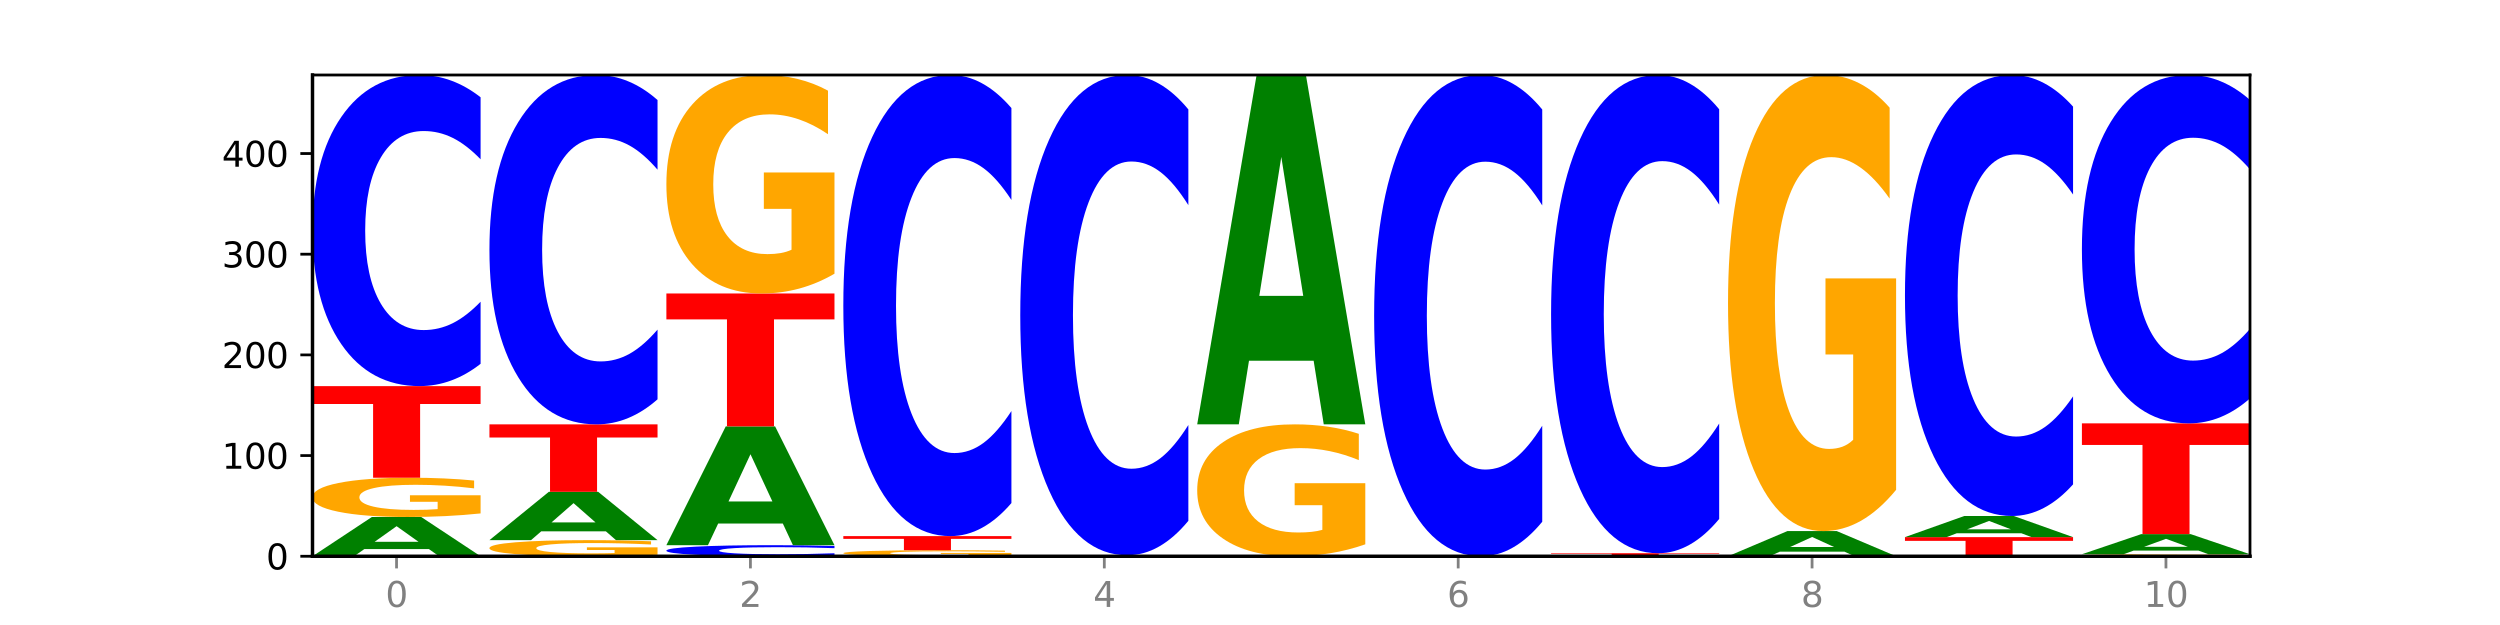 <?xml version="1.0" encoding="utf-8" standalone="no"?>
<!DOCTYPE svg PUBLIC "-//W3C//DTD SVG 1.1//EN"
  "http://www.w3.org/Graphics/SVG/1.1/DTD/svg11.dtd">
<svg xmlns:xlink="http://www.w3.org/1999/xlink" width="720pt" height="180pt" viewBox="0 0 720 180" xmlns="http://www.w3.org/2000/svg" version="1.1">
 <defs>
  <style type="text/css">*{stroke-linejoin: round; stroke-linecap: butt}</style>
 </defs>
 <g id="figure_1">
  <g id="patch_1">
   <path d="M 0 180 
L 720 180 
L 720 0 
L 0 0 
z
" style="fill: #ffffff"/>
  </g>
  <g id="axes_1">
   <g id="patch_2">
    <path d="M 90 160.2 
L 648 160.2 
L 648 21.6 
L 90 21.6 
z
" style="fill: #ffffff"/>
   </g>
   <g id="line2d_1">
    <path d="M 90 160.2 
L 648 160.2 
" clip-path="url(#p4374a7619b)" style="fill: none; stroke: #000000; stroke-width: 0.5; stroke-linecap: square"/>
   </g>
   <g id="patch_3">
    <path d="M 123.534 158.14 
L 104.916 158.14 
L 101.977 160.2 
L 90 160.2 
L 107.104 148.892 
L 121.307 148.892 
L 138.411 160.2 
L 126.444 160.2 
L 123.534 158.14 
z
M 107.886 156.041 
L 120.535 156.041 
L 114.22 151.543 
L 107.886 156.041 
z
" clip-path="url(#p4374a7619b)" style="fill: #008000"/>
   </g>
   <g id="patch_4">
    <path d="M 138.411 147.868 
Q 133.529 148.38 128.277 148.637 
Q 123.026 148.892 117.428 148.892 
Q 104.777 148.892 97.389 147.369 
Q 90 145.846 90 143.241 
Q 90 140.606 97.519 139.095 
Q 105.048 137.583 118.144 137.583 
Q 123.189 137.583 127.811 137.789 
Q 132.444 137.992 136.545 138.394 
L 136.545 140.648 
Q 132.313 140.132 128.126 139.877 
Q 123.938 139.62 119.728 139.62 
Q 111.938 139.62 107.717 140.559 
Q 103.497 141.496 103.497 143.241 
Q 103.497 144.97 107.566 145.913 
Q 111.634 146.855 119.12 146.855 
Q 121.16 146.855 122.907 146.801 
Q 124.654 146.745 126.042 146.628 
L 126.042 144.512 
L 118.068 144.512 
L 118.068 142.627 
L 138.411 142.627 
L 138.411 147.868 
z
" clip-path="url(#p4374a7619b)" style="fill: #ffa600"/>
   </g>
   <g id="patch_5">
    <path d="M 90 111.197 
L 138.411 111.197 
L 138.411 116.343 
L 120.994 116.343 
L 120.994 137.583 
L 107.45 137.583 
L 107.45 116.343 
L 90 116.343 
L 90 111.197 
z
" clip-path="url(#p4374a7619b)" style="fill: #ff0000"/>
   </g>
   <g id="patch_6">
    <path d="M 138.411 104.775 
Q 134.361 107.958 129.983 109.568 
Q 125.604 111.197 120.835 111.197 
Q 106.613 111.197 98.306 99.13 
Q 90 87.063 90 66.426 
Q 90 45.716 98.306 33.667 
Q 106.613 21.6 120.835 21.6 
Q 125.604 21.6 129.983 23.229 
Q 134.361 24.839 138.411 28.022 
L 138.411 45.882 
Q 134.325 41.663 130.361 39.701 
Q 126.397 37.739 122.018 37.739 
Q 114.163 37.739 109.662 45.383 
Q 105.173 53.008 105.173 66.426 
Q 105.173 79.789 109.662 87.433 
Q 114.163 95.058 122.018 95.058 
Q 126.397 95.058 130.361 93.096 
Q 134.325 91.116 138.411 86.896 
L 138.411 104.775 
z
" clip-path="url(#p4374a7619b)" style="fill: #0000ff"/>
   </g>
   <g id="patch_7">
    <path d="M 189.37 159.78 
Q 184.488 159.99 179.236 160.096 
Q 173.985 160.2 168.387 160.2 
Q 155.736 160.2 148.347 159.575 
Q 140.959 158.95 140.959 157.882 
Q 140.959 156.801 148.478 156.181 
Q 156.007 155.561 169.103 155.561 
Q 174.148 155.561 178.77 155.645 
Q 183.403 155.728 187.504 155.893 
L 187.504 156.818 
Q 183.272 156.606 179.084 156.502 
Q 174.896 156.396 170.687 156.396 
Q 162.897 156.396 158.676 156.782 
Q 154.456 157.166 154.456 157.882 
Q 154.456 158.591 158.524 158.978 
Q 162.593 159.364 170.079 159.364 
Q 172.119 159.364 173.866 159.342 
Q 175.613 159.319 177.001 159.271 
L 177.001 158.403 
L 169.027 158.403 
L 169.027 157.63 
L 189.37 157.63 
L 189.37 159.78 
z
" clip-path="url(#p4374a7619b)" style="fill: #ffa600"/>
   </g>
   <g id="patch_8">
    <path d="M 174.493 153.025 
L 155.875 153.025 
L 152.935 155.561 
L 140.959 155.561 
L 158.063 141.643 
L 172.266 141.643 
L 189.37 155.561 
L 177.403 155.561 
L 174.493 153.025 
z
M 158.845 150.442 
L 171.494 150.442 
L 165.179 144.906 
L 158.845 150.442 
z
" clip-path="url(#p4374a7619b)" style="fill: #008000"/>
   </g>
   <g id="patch_9">
    <path d="M 140.959 122.215 
L 189.37 122.215 
L 189.37 126.004 
L 171.953 126.004 
L 171.953 141.643 
L 158.409 141.643 
L 158.409 126.004 
L 140.959 126.004 
L 140.959 122.215 
z
" clip-path="url(#p4374a7619b)" style="fill: #ff0000"/>
   </g>
   <g id="patch_10">
    <path d="M 189.37 115.003 
Q 185.32 118.578 180.942 120.386 
Q 176.563 122.215 171.794 122.215 
Q 157.572 122.215 149.265 108.664 
Q 140.959 95.113 140.959 71.939 
Q 140.959 48.682 149.265 35.151 
Q 157.572 21.6 171.794 21.6 
Q 176.563 21.6 180.942 23.429 
Q 185.32 25.237 189.37 28.812 
L 189.37 48.869 
Q 185.284 44.13 181.32 41.927 
Q 177.356 39.724 172.977 39.724 
Q 165.122 39.724 160.621 48.307 
Q 156.132 56.87 156.132 71.939 
Q 156.132 86.945 160.621 95.529 
Q 165.122 104.092 172.977 104.092 
Q 177.356 104.092 181.32 101.889 
Q 185.284 99.665 189.37 94.926 
L 189.37 115.003 
z
" clip-path="url(#p4374a7619b)" style="fill: #0000ff"/>
   </g>
   <g id="patch_11">
    <path d="M 240.329 159.971 
Q 236.279 160.085 231.9 160.142 
Q 227.522 160.2 222.753 160.2 
Q 208.53 160.2 200.224 159.77 
Q 191.918 159.341 191.918 158.606 
Q 191.918 157.869 200.224 157.44 
Q 208.53 157.01 222.753 157.01 
Q 227.522 157.01 231.9 157.068 
Q 236.279 157.126 240.329 157.239 
L 240.329 157.875 
Q 236.243 157.725 232.279 157.655 
Q 228.314 157.585 223.936 157.585 
Q 216.081 157.585 211.58 157.857 
Q 207.091 158.129 207.091 158.606 
Q 207.091 159.082 211.58 159.354 
Q 216.081 159.625 223.936 159.625 
Q 228.314 159.625 232.279 159.556 
Q 236.243 159.485 240.329 159.335 
L 240.329 159.971 
z
" clip-path="url(#p4374a7619b)" style="fill: #0000ff"/>
   </g>
   <g id="patch_12">
    <path d="M 225.452 150.778 
L 206.834 150.778 
L 203.894 157.01 
L 191.918 157.01 
L 209.021 122.795 
L 223.225 122.795 
L 240.329 157.01 
L 228.362 157.01 
L 225.452 150.778 
z
M 209.803 144.427 
L 222.453 144.427 
L 216.138 130.818 
L 209.803 144.427 
z
" clip-path="url(#p4374a7619b)" style="fill: #008000"/>
   </g>
   <g id="patch_13">
    <path d="M 191.918 84.521 
L 240.329 84.521 
L 240.329 91.986 
L 222.912 91.986 
L 222.912 122.795 
L 209.368 122.795 
L 209.368 91.986 
L 191.918 91.986 
L 191.918 84.521 
z
" clip-path="url(#p4374a7619b)" style="fill: #ff0000"/>
   </g>
   <g id="patch_14">
    <path d="M 240.329 78.828 
Q 235.446 81.674 230.195 83.104 
Q 224.944 84.521 219.346 84.521 
Q 206.695 84.521 199.306 76.047 
Q 191.918 67.572 191.918 53.08 
Q 191.918 38.419 199.437 30.009 
Q 206.966 21.6 220.062 21.6 
Q 225.107 21.6 229.729 22.744 
Q 234.361 23.875 238.463 26.11 
L 238.463 38.653 
Q 234.231 35.78 230.043 34.364 
Q 225.855 32.934 221.646 32.934 
Q 213.856 32.934 209.635 38.159 
Q 205.415 43.371 205.415 53.08 
Q 205.415 62.698 209.483 67.949 
Q 213.552 73.187 221.038 73.187 
Q 223.078 73.187 224.825 72.888 
Q 226.571 72.576 227.96 71.926 
L 227.96 60.151 
L 219.986 60.151 
L 219.986 49.662 
L 240.329 49.662 
L 240.329 78.828 
z
" clip-path="url(#p4374a7619b)" style="fill: #ffa600"/>
   </g>
   <g id="patch_15">
    <path d="M 291.288 160.043 
Q 286.405 160.121 281.154 160.161 
Q 275.903 160.2 270.305 160.2 
Q 257.654 160.2 250.265 159.966 
Q 242.877 159.731 242.877 159.331 
Q 242.877 158.925 250.395 158.693 
Q 257.925 158.46 271.021 158.46 
Q 276.066 158.46 280.688 158.492 
Q 285.32 158.523 289.422 158.585 
L 289.422 158.932 
Q 285.19 158.852 281.002 158.813 
Q 276.814 158.774 272.605 158.774 
Q 264.815 158.774 260.594 158.918 
Q 256.374 159.062 256.374 159.331 
Q 256.374 159.597 260.442 159.742 
Q 264.511 159.887 271.997 159.887 
Q 274.037 159.887 275.784 159.878 
Q 277.53 159.87 278.919 159.852 
L 278.919 159.526 
L 270.945 159.526 
L 270.945 159.236 
L 291.288 159.236 
L 291.288 160.043 
z
" clip-path="url(#p4374a7619b)" style="fill: #ffa600"/>
   </g>
   <g id="patch_16">
    <path d="M 242.877 154.401 
L 291.288 154.401 
L 291.288 155.193 
L 273.871 155.193 
L 273.871 158.46 
L 260.327 158.46 
L 260.327 155.193 
L 242.877 155.193 
L 242.877 154.401 
z
" clip-path="url(#p4374a7619b)" style="fill: #ff0000"/>
   </g>
   <g id="patch_17">
    <path d="M 291.288 144.882 
Q 287.238 149.6 282.859 151.987 
Q 278.481 154.401 273.711 154.401 
Q 259.489 154.401 251.183 136.515 
Q 242.877 118.629 242.877 88.042 
Q 242.877 57.345 251.183 39.486 
Q 259.489 21.6 273.711 21.6 
Q 278.481 21.6 282.859 24.014 
Q 287.238 26.401 291.288 31.119 
L 291.288 57.591 
Q 287.202 51.337 283.237 48.429 
Q 279.273 45.521 274.895 45.521 
Q 267.04 45.521 262.539 56.851 
Q 258.05 68.153 258.05 88.042 
Q 258.05 107.848 262.539 119.177 
Q 267.04 130.48 274.895 130.48 
Q 279.273 130.48 283.237 127.572 
Q 287.202 124.637 291.288 118.382 
L 291.288 144.882 
z
" clip-path="url(#p4374a7619b)" style="fill: #0000ff"/>
   </g>
   <g id="patch_18">
    <path d="M 327.37 160.147 
L 308.752 160.147 
L 305.812 160.2 
L 293.836 160.2 
L 310.939 159.91 
L 325.143 159.91 
L 342.247 160.2 
L 330.28 160.2 
L 327.37 160.147 
z
M 311.721 160.093 
L 324.371 160.093 
L 318.056 159.978 
L 311.721 160.093 
z
" clip-path="url(#p4374a7619b)" style="fill: #008000"/>
   </g>
   <g id="patch_19">
    <path d="M 342.247 149.996 
Q 338.197 154.91 333.818 157.396 
Q 329.439 159.91 324.67 159.91 
Q 310.448 159.91 302.142 141.282 
Q 293.836 122.654 293.836 90.798 
Q 293.836 58.827 302.142 40.228 
Q 310.448 21.6 324.67 21.6 
Q 329.439 21.6 333.818 24.114 
Q 338.197 26.6 342.247 31.514 
L 342.247 59.085 
Q 338.16 52.57 334.196 49.542 
Q 330.232 46.514 325.853 46.514 
Q 317.998 46.514 313.498 58.313 
Q 309.009 70.084 309.009 90.798 
Q 309.009 111.426 313.498 123.225 
Q 317.998 134.997 325.853 134.997 
Q 330.232 134.997 334.196 131.968 
Q 338.16 128.911 342.247 122.397 
L 342.247 149.996 
z
" clip-path="url(#p4374a7619b)" style="fill: #0000ff"/>
   </g>
   <g id="patch_20">
    <path d="M 393.205 156.763 
Q 388.323 158.482 383.072 159.345 
Q 377.821 160.2 372.222 160.2 
Q 359.572 160.2 352.183 155.084 
Q 344.795 149.968 344.795 141.22 
Q 344.795 132.369 352.313 127.292 
Q 359.843 122.215 372.938 122.215 
Q 377.983 122.215 382.605 122.906 
Q 387.238 123.589 391.339 124.938 
L 391.339 132.51 
Q 387.108 130.776 382.92 129.921 
Q 378.732 129.058 374.522 129.058 
Q 366.732 129.058 362.512 132.212 
Q 358.291 135.358 358.291 141.22 
Q 358.291 147.026 362.36 150.196 
Q 366.429 153.358 373.915 153.358 
Q 375.955 153.358 377.701 153.177 
Q 379.448 152.989 380.837 152.597 
L 380.837 145.488 
L 372.862 145.488 
L 372.862 139.156 
L 393.205 139.156 
L 393.205 156.763 
z
" clip-path="url(#p4374a7619b)" style="fill: #ffa600"/>
   </g>
   <g id="patch_21">
    <path d="M 378.329 103.886 
L 359.711 103.886 
L 356.771 122.215 
L 344.795 122.215 
L 361.898 21.6 
L 376.102 21.6 
L 393.205 122.215 
L 381.239 122.215 
L 378.329 103.886 
z
M 362.68 85.212 
L 375.33 85.212 
L 369.015 45.191 
L 362.68 85.212 
z
" clip-path="url(#p4374a7619b)" style="fill: #008000"/>
   </g>
   <g id="patch_22">
    <path d="M 444.164 150.265 
Q 440.115 155.19 435.736 157.681 
Q 431.357 160.2 426.588 160.2 
Q 412.366 160.2 404.06 141.533 
Q 395.753 122.866 395.753 90.943 
Q 395.753 58.905 404.06 40.267 
Q 412.366 21.6 426.588 21.6 
Q 431.357 21.6 435.736 24.119 
Q 440.115 26.61 444.164 31.535 
L 444.164 59.163 
Q 440.078 52.635 436.114 49.601 
Q 432.15 46.566 427.771 46.566 
Q 419.916 46.566 415.415 58.39 
Q 410.927 70.186 410.927 90.943 
Q 410.927 111.614 415.415 123.439 
Q 419.916 135.234 427.771 135.234 
Q 432.15 135.234 436.114 132.199 
Q 440.078 129.136 444.164 122.608 
L 444.164 150.265 
z
" clip-path="url(#p4374a7619b)" style="fill: #0000ff"/>
   </g>
   <g id="patch_23">
    <path d="M 446.712 159.33 
L 495.123 159.33 
L 495.123 159.5 
L 477.707 159.5 
L 477.707 160.2 
L 464.163 160.2 
L 464.163 159.5 
L 446.712 159.5 
L 446.712 159.33 
z
" clip-path="url(#p4374a7619b)" style="fill: #ff0000"/>
   </g>
   <g id="patch_24">
    <path d="M 495.123 149.458 
Q 491.074 154.351 486.695 156.826 
Q 482.316 159.33 477.547 159.33 
Q 463.325 159.33 455.019 140.78 
Q 446.712 122.23 446.712 90.508 
Q 446.712 58.671 455.019 40.15 
Q 463.325 21.6 477.547 21.6 
Q 482.316 21.6 486.695 24.104 
Q 491.074 26.579 495.123 31.472 
L 495.123 58.927 
Q 491.037 52.441 487.073 49.425 
Q 483.109 46.409 478.73 46.409 
Q 470.875 46.409 466.374 58.159 
Q 461.886 69.881 461.886 90.508 
Q 461.886 111.049 466.374 122.799 
Q 470.875 134.521 478.73 134.521 
Q 483.109 134.521 487.073 131.505 
Q 491.037 128.461 495.123 121.974 
L 495.123 149.458 
z
" clip-path="url(#p4374a7619b)" style="fill: #0000ff"/>
   </g>
   <g id="patch_25">
    <path d="M 531.206 158.879 
L 512.587 158.879 
L 509.648 160.2 
L 497.671 160.2 
L 514.775 152.951 
L 528.979 152.951 
L 546.082 160.2 
L 534.116 160.2 
L 531.206 158.879 
z
M 515.557 157.534 
L 528.206 157.534 
L 521.892 154.651 
L 515.557 157.534 
z
" clip-path="url(#p4374a7619b)" style="fill: #008000"/>
   </g>
   <g id="patch_26">
    <path d="M 546.082 141.067 
Q 541.2 147.009 535.949 149.994 
Q 530.697 152.951 525.099 152.951 
Q 512.448 152.951 505.06 135.26 
Q 497.671 117.57 497.671 87.316 
Q 497.671 56.71 505.19 39.155 
Q 512.72 21.6 525.815 21.6 
Q 530.86 21.6 535.482 23.988 
Q 540.115 26.348 544.216 31.015 
L 544.216 57.199 
Q 539.985 51.202 535.797 48.245 
Q 531.609 45.26 527.399 45.26 
Q 519.609 45.26 515.389 56.167 
Q 511.168 67.048 511.168 87.316 
Q 511.168 107.395 515.237 118.356 
Q 519.305 129.291 526.792 129.291 
Q 528.831 129.291 530.578 128.667 
Q 532.325 128.016 533.714 126.659 
L 533.714 102.077 
L 525.739 102.077 
L 525.739 80.18 
L 546.082 80.18 
L 546.082 141.067 
z
" clip-path="url(#p4374a7619b)" style="fill: #ffa600"/>
   </g>
   <g id="patch_27">
    <path d="M 548.63 154.691 
L 597.041 154.691 
L 597.041 155.765 
L 579.624 155.765 
L 579.624 160.2 
L 566.081 160.2 
L 566.081 155.765 
L 548.63 155.765 
L 548.63 154.691 
z
" clip-path="url(#p4374a7619b)" style="fill: #ff0000"/>
   </g>
   <g id="patch_28">
    <path d="M 582.164 153.582 
L 563.546 153.582 
L 560.607 154.691 
L 548.63 154.691 
L 565.734 148.602 
L 579.937 148.602 
L 597.041 154.691 
L 585.074 154.691 
L 582.164 153.582 
z
M 566.516 152.451 
L 579.165 152.451 
L 572.85 150.029 
L 566.516 152.451 
z
" clip-path="url(#p4374a7619b)" style="fill: #008000"/>
   </g>
   <g id="patch_29">
    <path d="M 597.041 139.498 
Q 592.992 144.011 588.613 146.293 
Q 584.234 148.602 579.465 148.602 
Q 565.243 148.602 556.936 131.497 
Q 548.63 114.392 548.63 85.14 
Q 548.63 55.784 556.936 38.705 
Q 565.243 21.6 579.465 21.6 
Q 584.234 21.6 588.613 23.909 
Q 592.992 26.191 597.041 30.703 
L 597.041 56.02 
Q 592.955 50.038 588.991 47.257 
Q 585.027 44.477 580.648 44.477 
Q 572.793 44.477 568.292 55.311 
Q 563.804 66.12 563.804 85.14 
Q 563.804 104.082 568.292 114.916 
Q 572.793 125.725 580.648 125.725 
Q 585.027 125.725 588.991 122.944 
Q 592.955 120.137 597.041 114.156 
L 597.041 139.498 
z
" clip-path="url(#p4374a7619b)" style="fill: #0000ff"/>
   </g>
   <g id="patch_30">
    <path d="M 648 160.148 
Q 643.118 160.174 637.866 160.187 
Q 632.615 160.2 627.017 160.2 
Q 614.366 160.2 606.978 160.122 
Q 599.589 160.044 599.589 159.91 
Q 599.589 159.775 607.108 159.698 
Q 614.637 159.62 627.733 159.62 
Q 632.778 159.62 637.4 159.631 
Q 642.033 159.641 646.134 159.662 
L 646.134 159.777 
Q 641.903 159.751 637.715 159.738 
Q 633.527 159.725 629.317 159.725 
Q 621.527 159.725 617.306 159.773 
Q 613.086 159.821 613.086 159.91 
Q 613.086 159.999 617.155 160.047 
Q 621.223 160.096 628.709 160.096 
Q 630.749 160.096 632.496 160.093 
Q 634.243 160.09 635.631 160.084 
L 635.631 159.975 
L 627.657 159.975 
L 627.657 159.879 
L 648 159.879 
L 648 160.148 
z
" clip-path="url(#p4374a7619b)" style="fill: #ffa600"/>
   </g>
   <g id="patch_31">
    <path d="M 633.123 158.564 
L 614.505 158.564 
L 611.566 159.62 
L 599.589 159.62 
L 616.693 153.821 
L 630.896 153.821 
L 648 159.62 
L 636.033 159.62 
L 633.123 158.564 
z
M 617.475 157.487 
L 630.124 157.487 
L 623.809 155.181 
L 617.475 157.487 
z
" clip-path="url(#p4374a7619b)" style="fill: #008000"/>
   </g>
   <g id="patch_32">
    <path d="M 599.589 121.926 
L 648 121.926 
L 648 128.146 
L 630.583 128.146 
L 630.583 153.821 
L 617.04 153.821 
L 617.04 128.146 
L 599.589 128.146 
L 599.589 121.926 
z
" clip-path="url(#p4374a7619b)" style="fill: #ff0000"/>
   </g>
   <g id="patch_33">
    <path d="M 648 114.734 
Q 643.951 118.299 639.572 120.102 
Q 635.193 121.926 630.424 121.926 
Q 616.202 121.926 607.895 108.413 
Q 599.589 94.901 599.589 71.794 
Q 599.589 48.604 607.895 35.112 
Q 616.202 21.6 630.424 21.6 
Q 635.193 21.6 639.572 23.424 
Q 643.951 25.227 648 28.791 
L 648 48.79 
Q 643.914 44.065 639.95 41.868 
Q 635.986 39.671 631.607 39.671 
Q 623.752 39.671 619.251 48.231 
Q 614.762 56.769 614.762 71.794 
Q 614.762 86.757 619.251 95.316 
Q 623.752 103.854 631.607 103.854 
Q 635.986 103.854 639.95 101.657 
Q 643.914 99.44 648 94.715 
L 648 114.734 
z
" clip-path="url(#p4374a7619b)" style="fill: #0000ff"/>
   </g>
   <g id="matplotlib.axis_1">
    <g id="xtick_1">
     <g id="line2d_2">
      <defs>
       <path id="m54157a10ef" d="M 0 0 
L 0 3.5 
" style="stroke: #808080; stroke-width: 0.8"/>
      </defs>
      <g>
       <use xlink:href="#m54157a10ef" x="114.205" y="160.2" style="fill: #808080; stroke: #808080; stroke-width: 0.8"/>
      </g>
     </g>
     <g id="text_1">
      <!-- 0 -->
      <g style="fill: #808080" transform="translate(111.024 174.798) scale(0.1 -0.1)">
       <defs>
        <path id="DejaVuSans-30" d="M 2034 4250 
Q 1547 4250 1301 3770 
Q 1056 3291 1056 2328 
Q 1056 1369 1301 889 
Q 1547 409 2034 409 
Q 2525 409 2770 889 
Q 3016 1369 3016 2328 
Q 3016 3291 2770 3770 
Q 2525 4250 2034 4250 
z
M 2034 4750 
Q 2819 4750 3233 4129 
Q 3647 3509 3647 2328 
Q 3647 1150 3233 529 
Q 2819 -91 2034 -91 
Q 1250 -91 836 529 
Q 422 1150 422 2328 
Q 422 3509 836 4129 
Q 1250 4750 2034 4750 
z
" transform="scale(0.016)"/>
       </defs>
       <use xlink:href="#DejaVuSans-30"/>
      </g>
     </g>
    </g>
    <g id="xtick_2">
     <g id="line2d_3">
      <g>
       <use xlink:href="#m54157a10ef" x="216.123" y="160.2" style="fill: #808080; stroke: #808080; stroke-width: 0.8"/>
      </g>
     </g>
     <g id="text_2">
      <!-- 2 -->
      <g style="fill: #808080" transform="translate(212.942 174.798) scale(0.1 -0.1)">
       <defs>
        <path id="DejaVuSans-32" d="M 1228 531 
L 3431 531 
L 3431 0 
L 469 0 
L 469 531 
Q 828 903 1448 1529 
Q 2069 2156 2228 2338 
Q 2531 2678 2651 2914 
Q 2772 3150 2772 3378 
Q 2772 3750 2511 3984 
Q 2250 4219 1831 4219 
Q 1534 4219 1204 4116 
Q 875 4013 500 3803 
L 500 4441 
Q 881 4594 1212 4672 
Q 1544 4750 1819 4750 
Q 2544 4750 2975 4387 
Q 3406 4025 3406 3419 
Q 3406 3131 3298 2873 
Q 3191 2616 2906 2266 
Q 2828 2175 2409 1742 
Q 1991 1309 1228 531 
z
" transform="scale(0.016)"/>
       </defs>
       <use xlink:href="#DejaVuSans-32"/>
      </g>
     </g>
    </g>
    <g id="xtick_3">
     <g id="line2d_4">
      <g>
       <use xlink:href="#m54157a10ef" x="318.041" y="160.2" style="fill: #808080; stroke: #808080; stroke-width: 0.8"/>
      </g>
     </g>
     <g id="text_3">
      <!-- 4 -->
      <g style="fill: #808080" transform="translate(314.86 174.798) scale(0.1 -0.1)">
       <defs>
        <path id="DejaVuSans-34" d="M 2419 4116 
L 825 1625 
L 2419 1625 
L 2419 4116 
z
M 2253 4666 
L 3047 4666 
L 3047 1625 
L 3713 1625 
L 3713 1100 
L 3047 1100 
L 3047 0 
L 2419 0 
L 2419 1100 
L 313 1100 
L 313 1709 
L 2253 4666 
z
" transform="scale(0.016)"/>
       </defs>
       <use xlink:href="#DejaVuSans-34"/>
      </g>
     </g>
    </g>
    <g id="xtick_4">
     <g id="line2d_5">
      <g>
       <use xlink:href="#m54157a10ef" x="419.959" y="160.2" style="fill: #808080; stroke: #808080; stroke-width: 0.8"/>
      </g>
     </g>
     <g id="text_4">
      <!-- 6 -->
      <g style="fill: #808080" transform="translate(416.778 174.798) scale(0.1 -0.1)">
       <defs>
        <path id="DejaVuSans-36" d="M 2113 2584 
Q 1688 2584 1439 2293 
Q 1191 2003 1191 1497 
Q 1191 994 1439 701 
Q 1688 409 2113 409 
Q 2538 409 2786 701 
Q 3034 994 3034 1497 
Q 3034 2003 2786 2293 
Q 2538 2584 2113 2584 
z
M 3366 4563 
L 3366 3988 
Q 3128 4100 2886 4159 
Q 2644 4219 2406 4219 
Q 1781 4219 1451 3797 
Q 1122 3375 1075 2522 
Q 1259 2794 1537 2939 
Q 1816 3084 2150 3084 
Q 2853 3084 3261 2657 
Q 3669 2231 3669 1497 
Q 3669 778 3244 343 
Q 2819 -91 2113 -91 
Q 1303 -91 875 529 
Q 447 1150 447 2328 
Q 447 3434 972 4092 
Q 1497 4750 2381 4750 
Q 2619 4750 2861 4703 
Q 3103 4656 3366 4563 
z
" transform="scale(0.016)"/>
       </defs>
       <use xlink:href="#DejaVuSans-36"/>
      </g>
     </g>
    </g>
    <g id="xtick_5">
     <g id="line2d_6">
      <g>
       <use xlink:href="#m54157a10ef" x="521.877" y="160.2" style="fill: #808080; stroke: #808080; stroke-width: 0.8"/>
      </g>
     </g>
     <g id="text_5">
      <!-- 8 -->
      <g style="fill: #808080" transform="translate(518.695 174.798) scale(0.1 -0.1)">
       <defs>
        <path id="DejaVuSans-38" d="M 2034 2216 
Q 1584 2216 1326 1975 
Q 1069 1734 1069 1313 
Q 1069 891 1326 650 
Q 1584 409 2034 409 
Q 2484 409 2743 651 
Q 3003 894 3003 1313 
Q 3003 1734 2745 1975 
Q 2488 2216 2034 2216 
z
M 1403 2484 
Q 997 2584 770 2862 
Q 544 3141 544 3541 
Q 544 4100 942 4425 
Q 1341 4750 2034 4750 
Q 2731 4750 3128 4425 
Q 3525 4100 3525 3541 
Q 3525 3141 3298 2862 
Q 3072 2584 2669 2484 
Q 3125 2378 3379 2068 
Q 3634 1759 3634 1313 
Q 3634 634 3220 271 
Q 2806 -91 2034 -91 
Q 1263 -91 848 271 
Q 434 634 434 1313 
Q 434 1759 690 2068 
Q 947 2378 1403 2484 
z
M 1172 3481 
Q 1172 3119 1398 2916 
Q 1625 2713 2034 2713 
Q 2441 2713 2670 2916 
Q 2900 3119 2900 3481 
Q 2900 3844 2670 4047 
Q 2441 4250 2034 4250 
Q 1625 4250 1398 4047 
Q 1172 3844 1172 3481 
z
" transform="scale(0.016)"/>
       </defs>
       <use xlink:href="#DejaVuSans-38"/>
      </g>
     </g>
    </g>
    <g id="xtick_6">
     <g id="line2d_7">
      <g>
       <use xlink:href="#m54157a10ef" x="623.795" y="160.2" style="fill: #808080; stroke: #808080; stroke-width: 0.8"/>
      </g>
     </g>
     <g id="text_6">
      <!-- 10 -->
      <g style="fill: #808080" transform="translate(617.432 174.798) scale(0.1 -0.1)">
       <defs>
        <path id="DejaVuSans-31" d="M 794 531 
L 1825 531 
L 1825 4091 
L 703 3866 
L 703 4441 
L 1819 4666 
L 2450 4666 
L 2450 531 
L 3481 531 
L 3481 0 
L 794 0 
L 794 531 
z
" transform="scale(0.016)"/>
       </defs>
       <use xlink:href="#DejaVuSans-31"/>
       <use xlink:href="#DejaVuSans-30" x="63.623"/>
      </g>
     </g>
    </g>
   </g>
   <g id="matplotlib.axis_2">
    <g id="ytick_1">
     <g id="line2d_8">
      <defs>
       <path id="m60eafc75fd" d="M 0 0 
L -3.5 0 
" style="stroke: #000000; stroke-width: 0.8"/>
      </defs>
      <g>
       <use xlink:href="#m60eafc75fd" x="90" y="160.2" style="stroke: #000000; stroke-width: 0.8"/>
      </g>
     </g>
     <g id="text_7">
      <!-- 0 -->
      <g transform="translate(76.638 163.999) scale(0.1 -0.1)">
       <use xlink:href="#DejaVuSans-30"/>
      </g>
     </g>
    </g>
    <g id="ytick_2">
     <g id="line2d_9">
      <g>
       <use xlink:href="#m60eafc75fd" x="90" y="131.204" style="stroke: #000000; stroke-width: 0.8"/>
      </g>
     </g>
     <g id="text_8">
      <!-- 100 -->
      <g transform="translate(63.913 135.003) scale(0.1 -0.1)">
       <use xlink:href="#DejaVuSans-31"/>
       <use xlink:href="#DejaVuSans-30" x="63.623"/>
       <use xlink:href="#DejaVuSans-30" x="127.246"/>
      </g>
     </g>
    </g>
    <g id="ytick_3">
     <g id="line2d_10">
      <g>
       <use xlink:href="#m60eafc75fd" x="90" y="102.208" style="stroke: #000000; stroke-width: 0.8"/>
      </g>
     </g>
     <g id="text_9">
      <!-- 200 -->
      <g transform="translate(63.913 106.008) scale(0.1 -0.1)">
       <use xlink:href="#DejaVuSans-32"/>
       <use xlink:href="#DejaVuSans-30" x="63.623"/>
       <use xlink:href="#DejaVuSans-30" x="127.246"/>
      </g>
     </g>
    </g>
    <g id="ytick_4">
     <g id="line2d_11">
      <g>
       <use xlink:href="#m60eafc75fd" x="90" y="73.213" style="stroke: #000000; stroke-width: 0.8"/>
      </g>
     </g>
     <g id="text_10">
      <!-- 300 -->
      <g transform="translate(63.913 77.012) scale(0.1 -0.1)">
       <defs>
        <path id="DejaVuSans-33" d="M 2597 2516 
Q 3050 2419 3304 2112 
Q 3559 1806 3559 1356 
Q 3559 666 3084 287 
Q 2609 -91 1734 -91 
Q 1441 -91 1130 -33 
Q 819 25 488 141 
L 488 750 
Q 750 597 1062 519 
Q 1375 441 1716 441 
Q 2309 441 2620 675 
Q 2931 909 2931 1356 
Q 2931 1769 2642 2001 
Q 2353 2234 1838 2234 
L 1294 2234 
L 1294 2753 
L 1863 2753 
Q 2328 2753 2575 2939 
Q 2822 3125 2822 3475 
Q 2822 3834 2567 4026 
Q 2313 4219 1838 4219 
Q 1578 4219 1281 4162 
Q 984 4106 628 3988 
L 628 4550 
Q 988 4650 1302 4700 
Q 1616 4750 1894 4750 
Q 2613 4750 3031 4423 
Q 3450 4097 3450 3541 
Q 3450 3153 3228 2886 
Q 3006 2619 2597 2516 
z
" transform="scale(0.016)"/>
       </defs>
       <use xlink:href="#DejaVuSans-33"/>
       <use xlink:href="#DejaVuSans-30" x="63.623"/>
       <use xlink:href="#DejaVuSans-30" x="127.246"/>
      </g>
     </g>
    </g>
    <g id="ytick_5">
     <g id="line2d_12">
      <g>
       <use xlink:href="#m60eafc75fd" x="90" y="44.217" style="stroke: #000000; stroke-width: 0.8"/>
      </g>
     </g>
     <g id="text_11">
      <!-- 400 -->
      <g transform="translate(63.913 48.016) scale(0.1 -0.1)">
       <use xlink:href="#DejaVuSans-34"/>
       <use xlink:href="#DejaVuSans-30" x="63.623"/>
       <use xlink:href="#DejaVuSans-30" x="127.246"/>
      </g>
     </g>
    </g>
   </g>
   <g id="patch_34">
    <path d="M 90 160.2 
L 90 21.6 
" style="fill: none; stroke: #000000; stroke-linejoin: miter; stroke-linecap: square"/>
   </g>
   <g id="patch_35">
    <path d="M 648 160.2 
L 648 21.6 
" style="fill: none; stroke: #000000; stroke-width: 0.8; stroke-linejoin: miter; stroke-linecap: square"/>
   </g>
   <g id="patch_36">
    <path d="M 90 160.2 
L 648 160.2 
" style="fill: none; stroke: #000000; stroke-linejoin: miter; stroke-linecap: square"/>
   </g>
   <g id="patch_37">
    <path d="M 90 21.6 
L 648 21.6 
" style="fill: none; stroke: #000000; stroke-width: 0.8; stroke-linejoin: miter; stroke-linecap: square"/>
   </g>
  </g>
 </g>
 <defs>
  <clipPath id="p4374a7619b">
   <rect x="90" y="21.6" width="558" height="138.6"/>
  </clipPath>
 </defs>
</svg>
